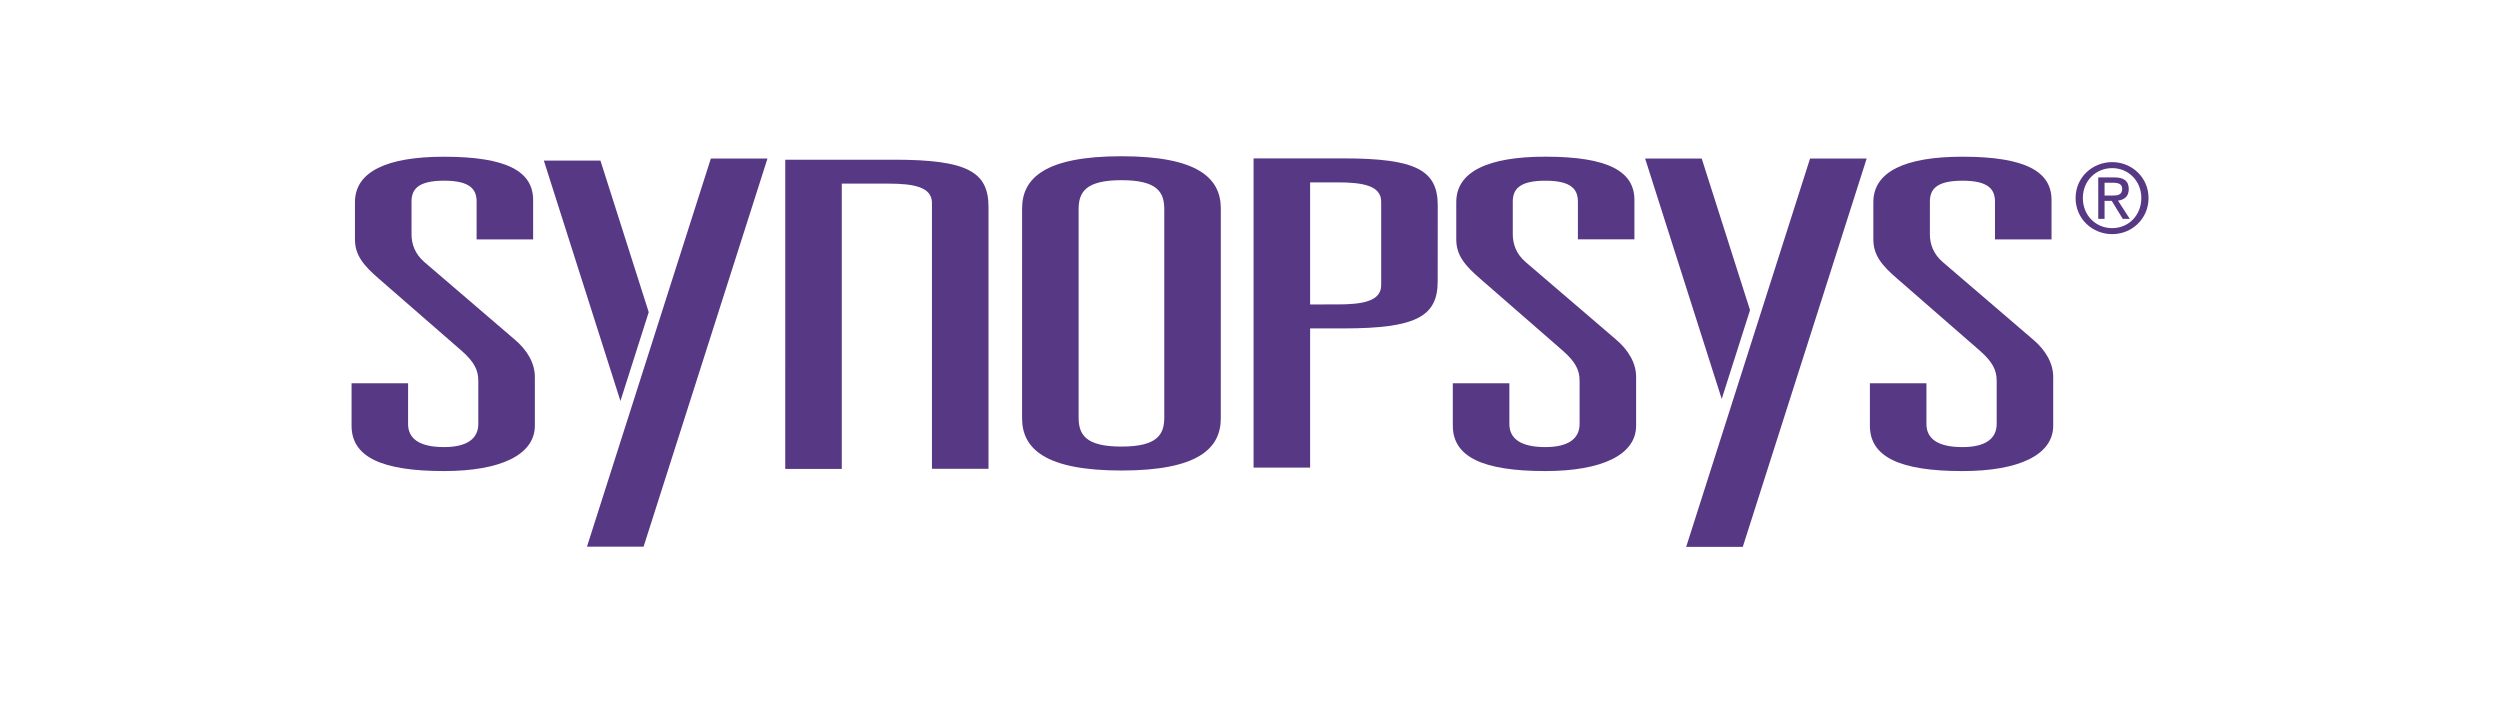 <?xml version="1.0" encoding="UTF-8"?>
<svg xmlns="http://www.w3.org/2000/svg" width="320" height="90" viewBox="0 0 320 90" fill="none">
  <path d="M61.007 25.817C61.007 24.281 60.239 23.127 56.844 23.127C53.441 23.127 52.675 24.279 52.675 25.817V29.981C52.675 31.242 53.114 32.503 54.32 33.544L65.826 43.412C67.475 44.782 68.462 46.481 68.462 48.235V54.483C68.462 58.215 64.072 60.296 56.84 60.296C48.837 60.296 44.997 58.487 45 54.483V49.061H52.237L52.234 54.265C52.234 56.132 53.662 57.227 56.839 57.227C59.8 57.227 61.223 56.132 61.223 54.265V48.727C61.223 47.357 60.676 46.313 59.143 44.947L48.505 35.685C46.533 33.981 45.435 32.666 45.435 30.641V25.873C45.435 21.98 49.493 20.061 56.842 20.061C64.955 20.061 68.24 21.981 68.24 25.599V30.643H61.005L61.007 25.817Z" fill="#573885"></path>
  <path d="M138.063 53.431C138.063 55.624 138.937 57.161 143.544 57.161C148.149 57.161 149.027 55.624 149.027 53.431V26.79C149.027 24.602 148.15 23.064 143.547 23.064C138.942 23.064 138.063 24.601 138.063 26.79V53.431ZM130.828 26.685C130.828 22.793 133.784 20 143.547 20C153.304 20 156.265 22.793 156.265 26.685L156.262 53.537C156.262 57.429 153.306 60.227 143.544 60.227C133.787 60.227 130.826 57.429 130.826 53.537L130.828 26.685Z" fill="#573885"></path>
  <path d="M171.2 38.967C174.49 38.967 176.791 38.529 176.791 36.499V25.811C176.791 23.782 174.49 23.343 171.2 23.343H167.695V38.968L171.2 38.967ZM160.457 20.273H171.971C181.291 20.273 184.032 21.806 184.032 26.304L184.024 36.006C184.024 40.5 181.283 42.036 171.971 42.036H167.695V59.851H160.457V20.273Z" fill="#573885"></path>
  <path d="M201.971 25.817C201.971 24.281 201.202 23.13 197.807 23.13C194.404 23.13 193.636 24.282 193.636 25.817V29.981C193.636 31.242 194.075 32.503 195.282 33.544L206.795 43.412C208.437 44.782 209.423 46.481 209.423 48.235V54.486C209.423 58.215 205.041 60.296 197.804 60.296C189.801 60.296 185.961 58.487 185.961 54.483V49.058H193.199V54.265C193.199 56.132 194.627 57.227 197.804 57.227C200.765 57.227 202.188 56.132 202.188 54.265V48.727C202.188 47.357 201.644 46.317 200.104 44.947L189.471 35.68C187.493 33.98 186.402 32.663 186.402 30.638V25.865C186.402 21.973 190.458 20.055 197.808 20.055C205.919 20.055 209.206 21.973 209.206 25.596V30.638H201.971L201.971 25.817Z" fill="#573885"></path>
  <path d="M255.357 25.817C255.357 24.281 254.589 23.13 251.194 23.13C247.794 23.13 247.026 24.282 247.026 25.817V29.986C247.026 31.243 247.464 32.505 248.671 33.544L260.182 43.417C261.828 44.787 262.81 46.483 262.81 48.237V54.489C262.81 58.218 258.428 60.298 251.193 60.298C243.188 60.298 239.346 58.49 239.346 54.489V49.061H246.586L246.583 54.268C246.583 56.134 248.011 57.229 251.193 57.229C254.147 57.229 255.575 56.135 255.575 54.268V48.729C255.575 47.359 255.028 46.319 253.491 44.95L242.858 35.682C240.883 33.986 239.789 32.671 239.789 30.641V25.867C239.789 21.983 243.844 20.058 251.195 20.058C259.306 20.058 262.596 21.982 262.596 25.599V30.641H255.358L255.357 25.817Z" fill="#573885"></path>
  <path d="M90.988 20.295H98.236L82.378 69.974H75.132L90.988 20.295Z" fill="#573885"></path>
  <path d="M79.416 51.327L69.612 20.557H76.857L83.037 39.958L79.416 51.327Z" fill="#573885"></path>
  <path d="M231.688 20.295H238.934L223.076 70H215.83L231.688 20.295Z" fill="#573885"></path>
  <path d="M220.38 51.065L210.576 20.295H217.821L224.004 39.698L220.38 51.065Z" fill="#573885"></path>
  <path d="M126.492 60.006H126.528V26.475C126.528 21.978 123.785 20.442 114.47 20.442H100.513L100.51 60.022H107.745L107.748 60.006V23.503H113.702C116.989 23.503 119.29 23.945 119.29 25.971V60.002L126.492 60.006Z" fill="#573885"></path>
  <path d="M270.348 25.029C271.03 25.029 271.639 24.981 271.639 24.166C271.639 23.503 271.044 23.387 270.482 23.387H269.384V25.028L270.348 25.029ZM269.384 28.016H268.576V22.704H270.602C271.859 22.704 272.483 23.164 272.483 24.211C272.483 25.168 271.881 25.581 271.102 25.679L272.613 28.017H271.714L270.308 25.715H269.384L269.384 28.016ZM270.363 29.201C272.447 29.201 274.089 27.567 274.089 25.346C274.089 23.164 272.448 21.519 270.363 21.519C268.246 21.519 266.605 23.164 266.605 25.346C266.605 27.567 268.246 29.201 270.363 29.201ZM265.676 25.346C265.676 22.703 267.822 20.751 270.363 20.751C272.871 20.751 275.012 22.705 275.012 25.346C275.012 28.018 272.871 29.969 270.363 29.969C267.822 29.969 265.676 28.015 265.676 25.346Z" fill="#573885"></path>
</svg>

